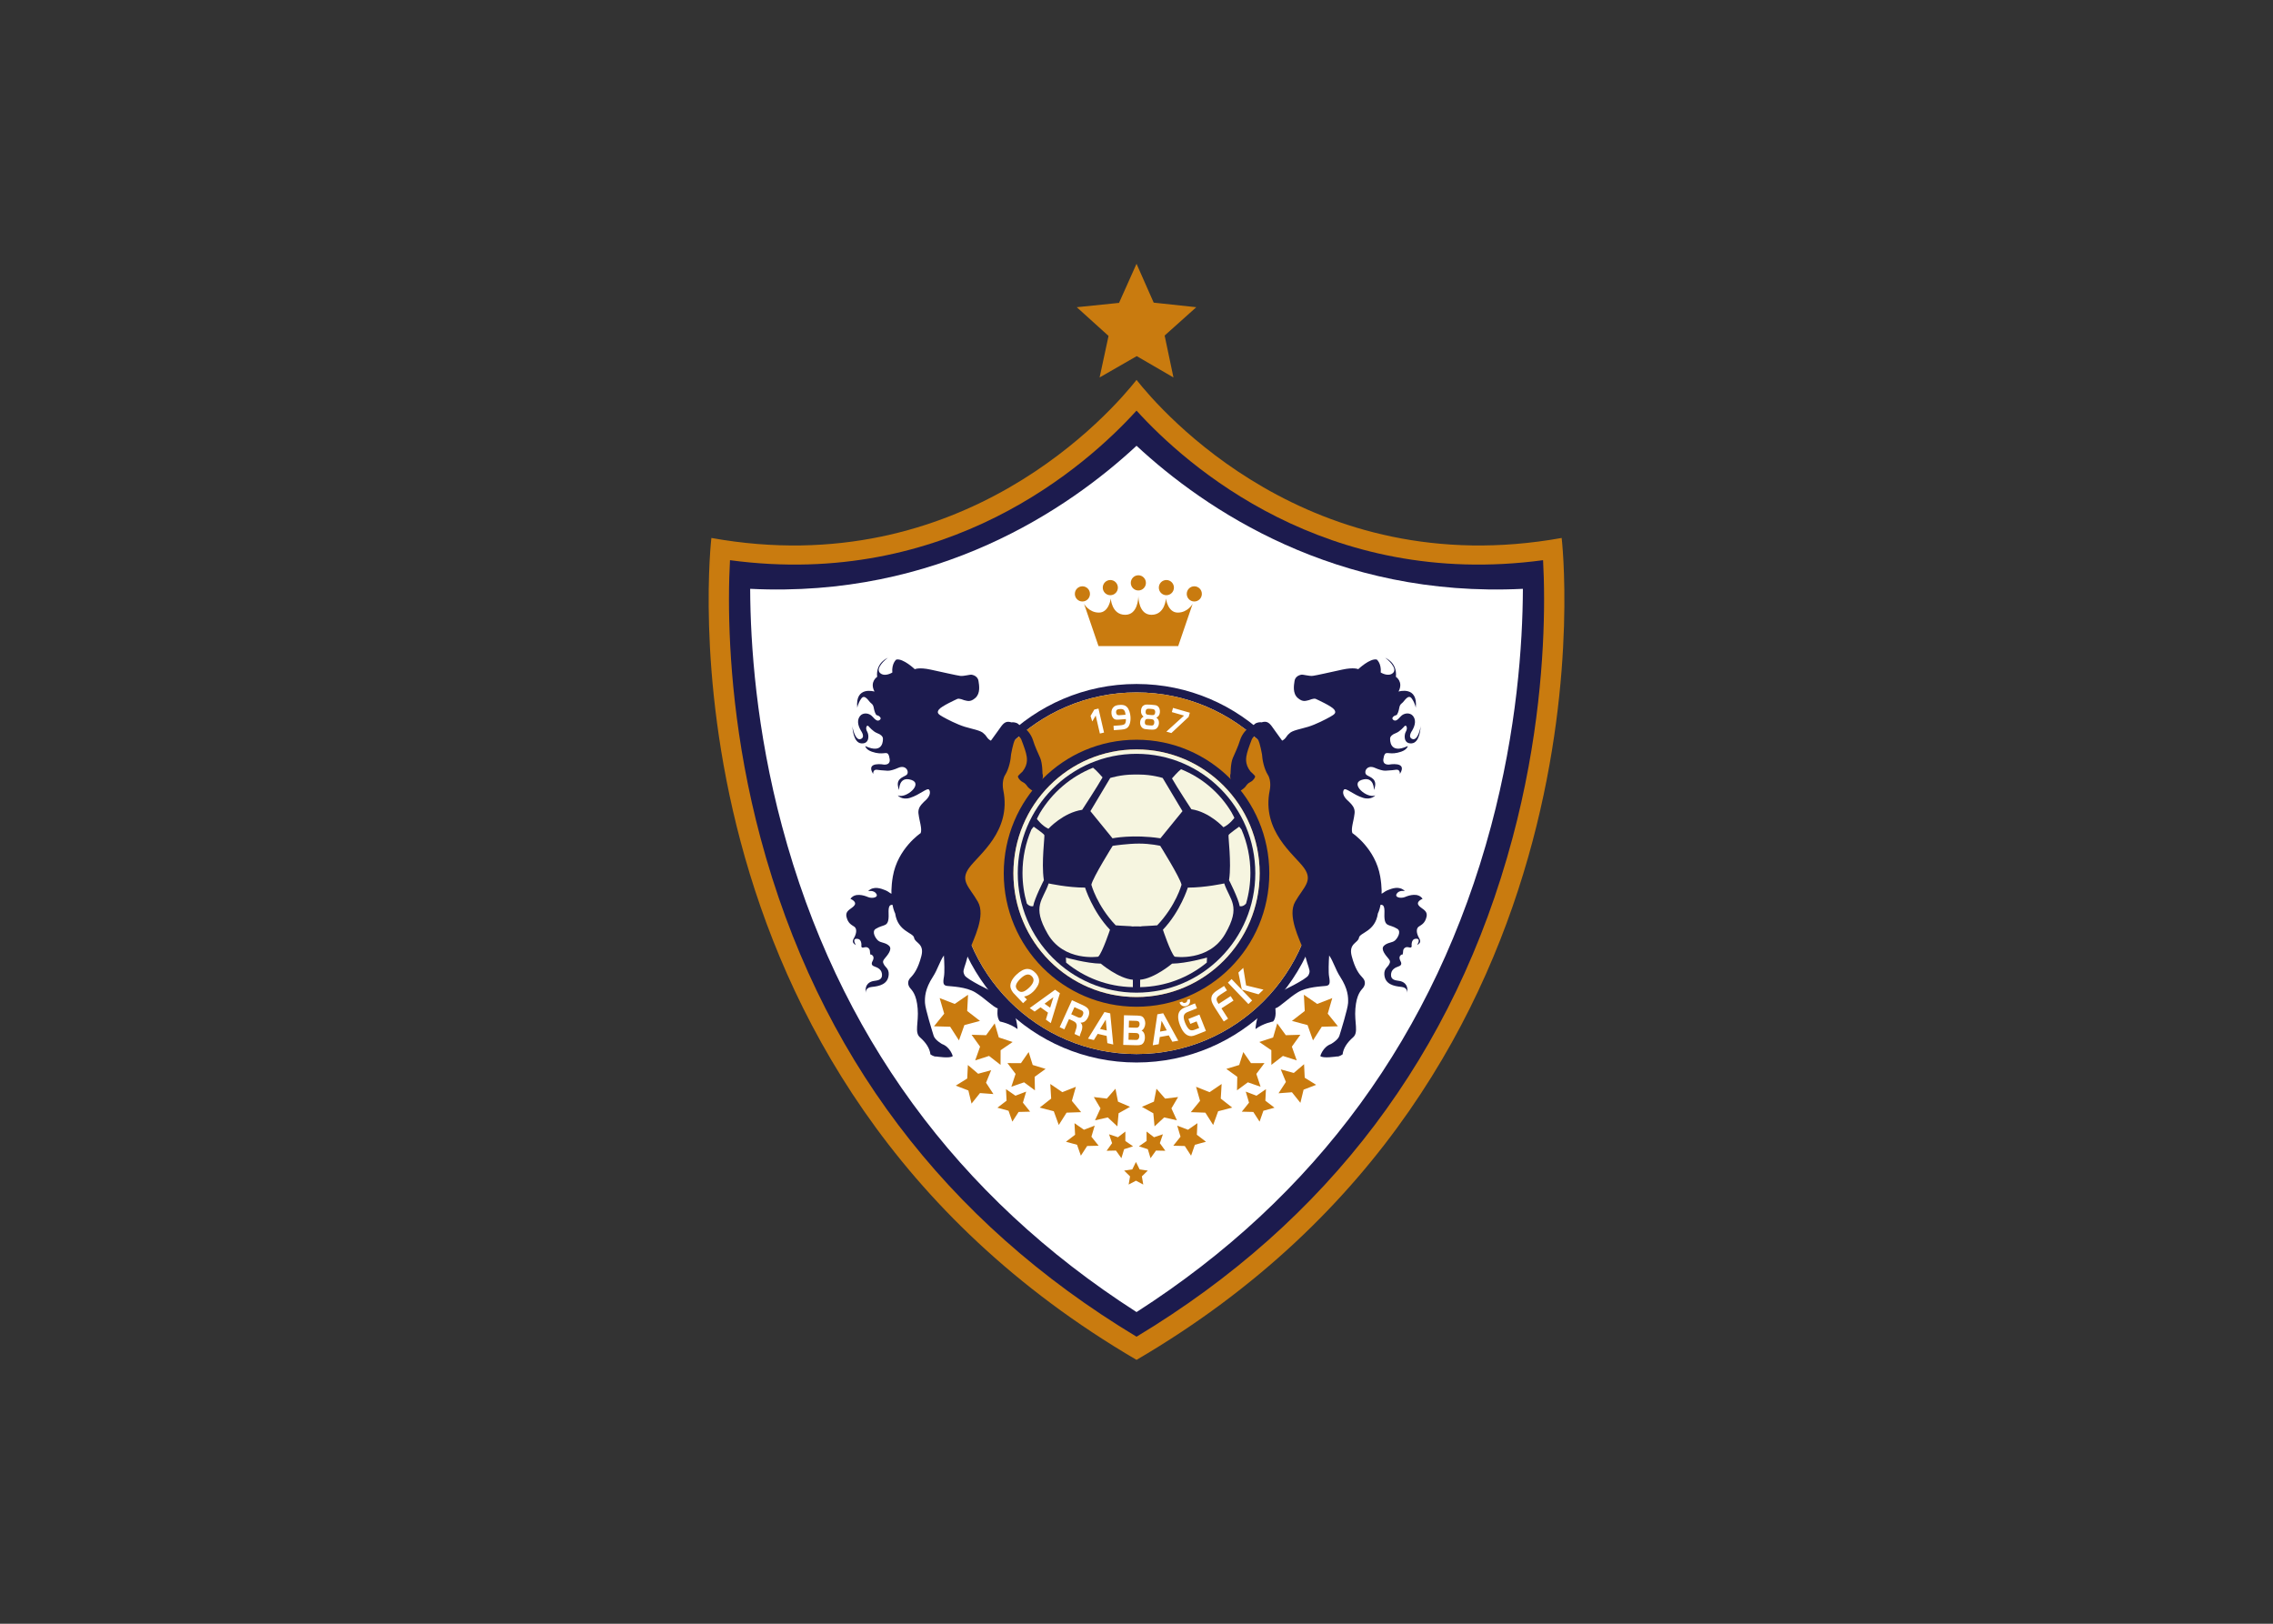 <svg clip-rule="evenodd" fill-rule="evenodd" stroke-linejoin="round" stroke-miterlimit="2" viewBox="0 0 560 400" xmlns="http://www.w3.org/2000/svg"><rect x="0" y="0" width="560" height="400" fill="#333333" stroke="none"/><g transform="matrix(.418 0 0 -.418 155.594 375.945)"><path d="m548.215 582.347c-148.636-26.708-236.359 75.13-250.575 93.143-14.205-18.013-101.94-119.852-250.58-93.143 0 0-37.589-315.866 250.58-484.386 288.176 168.521 250.575 484.386 250.575 484.386" fill="#c97b0f"/><path d="m58.025 569.247c-.314-5.814-.601-13.535-.601-23.074 0-31.956 3.152-82.988 18.632-140.778 34.02-127.005 108.623-225.756 221.584-293.78 112.967 68.025 187.57 166.783 221.581 293.78 15.481 57.79 18.629 108.821 18.629 140.778 0 9.54-.279 17.259-.595 23.074-128.081-17.228-210.205 55.745-239.615 88.151-29.398-32.406-111.527-105.38-239.615-88.151" fill="#1c1b4e"/><path d="m69.915 552.368c.136-32.857 3.562-83.085 18.788-139.912 32.738-122.237 103.07-218.431 208.938-286.322 105.872 67.891 176.198 164.084 208.942 286.322 15.219 56.835 18.646 107.054 18.781 139.912-110.449-5.498-187.456 46.937-227.722 84.306-40.271-37.369-117.26-89.804-227.727-84.306" fill="#fff"/><path d="m297.638 743.93 10.12-22.9 25.1-2.689-18.651-16.702 5.198-24.701-21.647 12.576-21.887-12.576 5.272 24.474-18.725 16.929 24.906 2.549z" fill="#c97b0f"/><path d="m297.643 496.289c-61.271 0-110.94-49.938-110.94-111.537 0-61.6 49.669-111.533 110.939-111.533 61.274 0 110.934 49.933 110.934 111.533.001 61.6-49.662 111.537-110.934 111.537zm0-218.09c-58.536 0-105.989 47.705-105.989 106.553s47.453 106.558 105.988 106.558c58.53 0 105.984-47.711 105.984-106.558 0-58.848-47.454-106.554-105.983-106.553" fill="#1c1b4e"/><path d="m297.299 214.596 2.154-4.381 4.821-.707-3.492-3.409.825-4.819-4.308 2.279-4.308-2.279.826 4.819-3.482 3.409 4.815.707zm81.665 31.978-5.393 4.131.345 6.8-5.579-3.863-6.33 2.424 1.936-6.523-4.258-5.306 6.779-.166 3.7-5.712 2.251 6.424zm-40.386-20.069-5.383 4.132.338 6.805-5.577-3.866-6.332 2.43 1.94-6.524-4.258-5.317 6.774-.168 3.7-5.707 2.247 6.432zm-29.187 31.255-1.5-7.608-7.086-3.066 6.735-3.793.717-7.725 5.66 5.275 7.528-1.709-3.238 7.047 3.936 6.672-7.649-.916zm38.413 2.791-7.101-4.819-7.978 3.157 2.354-8.292-5.451-6.65 8.577-.298 4.608-7.267 2.932 8.098 8.303 2.163-6.761 5.299zm22.951-1.624-2.498 7.568 4.791 6.366-7.945-.045-4.542 6.55-2.405-7.614-7.591-2.313 6.452-4.659-.155-7.972 6.388 4.723zm32.766 1.117-6.75 4.193-.388 7.975-6.059-5.164-7.663 2.101 3.024-7.392-4.354-6.681 7.91.598 4.976-6.227 1.882 7.758zm-9.322 29.511-8.563-.251-5.073 6.96-2.414-8.28-8.143-2.691 7.087-4.854.023-8.621 6.79 5.263 8.161-2.631-2.881 8.111zm18.813 21.62-8.873-3.444-7.869 5.409.518-9.572-7.558-5.848 9.217-2.459 3.201-9.019 5.162 8.045 9.53.27-5.999 7.422zm-109.455-78.642.016-5.569-4.537-3.158 5.258-1.69 1.596-5.313 3.219 4.508 5.519-.121-3.251 4.483 1.802 5.231-5.241-1.744zm-87.912 14.041 5.393 4.131-.337 6.8 5.575-3.863 6.327 2.424-1.936-6.523 4.258-5.306-6.779-.166-3.701-5.712-2.25 6.424zm40.389-20.069 5.392 4.132-.347 6.805 5.577-3.866 6.332 2.43-1.938-6.524 4.256-5.317-6.777-.168-3.7-5.707-2.248 6.432zm29.186 31.255 1.496-7.608 7.087-3.066-6.734-3.793-.715-7.725-5.658 5.275-7.532-1.709 3.234 7.047-3.935 6.672 7.655-.916zm-38.415 2.791 7.1-4.819 7.985 3.157-2.363-8.292 5.453-6.65-8.572-.298-4.604-7.267-2.939 8.098-8.299 2.163 6.759 5.299zm-22.952-1.624 2.496 7.568-4.786 6.366 7.944-.045 4.542 6.55 2.397-7.614 7.596-2.313-6.446-4.659.151-7.972-6.387 4.723zm-32.761.652 6.748 4.19.391 7.974 6.059-5.16 7.664 2.099-3.017-7.387 4.35-6.681-7.918.588-4.975-6.214-1.88 7.747zm9.323 29.976 8.565-.251 5.062 6.96 2.41-8.28 8.153-2.691-7.086-4.854-.032-8.621-6.784 5.263-8.165-2.631 2.884 8.111zm-18.817 21.62 8.876-3.444 7.864 5.409-.513-9.572 7.551-5.848-9.206-2.459-3.198-9.019-5.181 8.045-9.523.27 6.005 7.422zm109.461-78.642-.021-5.569 4.535-3.158-5.257-1.69-1.598-5.313-3.222 4.508-5.509-.121 3.247 4.483-1.809 5.231 5.242-1.744z" fill="#c97b0f"/><path d="m298.716 548.482v-.196zm23.227-10.122c-5.938 0-6.966 8.298-6.966 8.298.001.001-.516-9.598-8.524-9.598-7.405 0-7.729 9.785-7.737 11.226-.006-1.44-.332-11.226-7.745-11.226-8.002 0-8.516 9.598-8.516 9.598 0 .001-1.033-8.298-6.968-8.298-5.942 0-8.785 5.184-8.785 5.184l8.523-24.916h46.975l8.523 24.917s-2.836-5.185-8.78-5.185" fill="#c97b0f"/><path d="m303.17 555.872c0-2.471-1.995-4.473-4.454-4.473-2.458 0-4.459 2.002-4.459 4.473 0 2.477 2 4.484 4.459 4.484s4.454-2.007 4.454-4.484" fill="#c97b0f"/><path d="m286.647 553.081c0-2.47-1.988-4.473-4.453-4.473-2.456 0-4.455 2.002-4.455 4.472 0 2.475 1.999 4.479 4.455 4.479 2.465.001 4.453-2.005 4.453-4.478" fill="#c97b0f"/><path d="m270.196 549.383c0-2.468-1.998-4.477-4.454-4.477-2.461.001-4.455 2.008-4.455 4.477 0 2.478 1.994 4.478 4.455 4.478 2.456 0 4.454-2 4.454-4.478" fill="#c97b0f"/><path d="m310.782 553.081c0-2.47 1.997-4.473 4.45-4.473 2.457 0 4.449 2.002 4.449 4.472.001 2.475-1.992 4.479-4.449 4.479-2.453.001-4.45-2.005-4.45-4.478" fill="#c97b0f"/><path d="m327.239 549.383c0-2.468 1.99-4.477 4.444-4.477 2.466.001 4.456 2.008 4.456 4.477 0 2.478-1.99 4.478-4.456 4.478-2.454 0-4.444-2-4.444-4.478" fill="#c97b0f"/><path d="m297.643 491.31c-58.536 0-105.989-47.711-105.989-106.558 0-58.848 47.453-106.554 105.988-106.554 58.53.001 105.984 47.706 105.984 106.554s-47.454 106.558-105.984 106.558zm0-185.239c-43.225 0-78.265 35.222-78.265 78.681 0 43.455 35.039 78.683 78.264 78.683 43.222 0 78.258-35.229 78.258-78.683 0-43.459-35.037-78.681-78.257-78.681" fill="#c97b0f"/><path d="m297.642 486.231c-55.742 0-100.931-45.435-100.931-101.475s45.189-101.47 100.931-101.47c55.738.001 100.927 45.43 100.927 101.47 0 56.041-45.19 101.475-100.927 101.475z" fill="#c97b0f"/><path d="m297.643 463.435c-43.225 0-78.265-35.229-78.265-78.683 0-43.459 35.039-78.681 78.264-78.681 43.222 0 78.258 35.222 78.258 78.681 0 43.455-35.037 78.683-78.258 78.683zm0-151.642c-40.083 0-72.572 32.662-72.572 72.959 0 40.296 32.489 72.964 72.571 72.964 40.08.001 72.568-32.668 72.568-72.964 0-40.297-32.489-72.959-72.567-72.959" fill="#1c1b4e"/><path d="m439.942 469.405c.02-.064.045-.131.066-.202-.037.045-.061.092-.092.133.006.023.017.049.026.069" fill="#9e3715"/><path d="m297.643 311.793c-40.083 0-72.572 32.662-72.572 72.959 0 40.296 32.489 72.964 72.571 72.964 40.08.001 72.568-32.668 72.568-72.964 0-40.297-32.489-72.959-72.567-72.959" fill="#f6f5e0"/><path d="m367.643 384.753c0-38.867-31.344-70.381-70.001-70.381-38.658 0-70.001 31.513-70.001 70.38 0 38.868 31.343 70.375 70.001 70.375 38.657 0 70-31.507 70.001-70.374" fill="#1c1b4e"/><g fill="#f6f5e0"><path d="m295.926 442.911c-7.45 0-13.791-2.016-13.791-2.016l-11.678-19.557 13.018-15.992s12.004 2.461 28.248 0l13.003 15.992-11.674 19.557s-6.34 2.016-13.79 2.016z"/><path d="m245.855 378.744s11.117-2.462 21.455-2.462c0 0 4.345-13.968 14.684-24.822 0 0-4.452-13.415-6.897-15.873 0 .001-20.239-3.136-29.8 13.418-9.563 16.54-2.785 19.791.557 29.739"/><path d="m236.73 365.345c.781 4.579 6.303 15.322 6.303 15.322l-.076.441c-1.447 9.836.666 25.379.337 26.161-.337.779-6.235 4.915-6.235 4.915s-.558-.443-1.38-1.645c-3.37-7.84-5.248-16.492-5.248-25.588 0-6.266.894-12.331 2.558-18.062 1.822-2.14 3.741-1.544 3.741-1.544"/><path d="m245.699 410.954s8.672 9.505 19.904 11.178c0 .001 9.01 13.751 12.007 19.121 0 0-3.832 4.417-5.607 5.69-13.097-5.233-24.078-14.668-31.283-26.659-1.228-2.16-1.805-3.516-1.805-3.516s2.89-4.027 6.784-5.814"/><path d="m311.601 400.906s11.568-18.451 12.566-22.918c0 0-3.222-12.189-14.342-23.928 0 0-4.303-.356-9.341-.55v-.115c-.946 0-1.922.007-2.892.033-.965-.025-1.936-.034-2.888-.034v.116c-5.045.194-9.347.55-9.347.55-11.113 11.739-14.344 23.928-14.344 23.928 1.002 4.468 12.567 22.918 12.567 22.918s8.669 1.321 15.539 1.321c6.871 0 12.482-1.321 12.482-1.321"/><path d="m349.328 378.744s-11.113-2.462-21.454-2.462c0 0-4.339-13.968-14.681-24.822 0 0 4.45-13.415 6.897-15.873 0 .001 20.234-3.136 29.807 13.418 9.55 16.54 2.775 19.791-.569 29.739"/><path d="m358.455 365.345c-.778 4.579-6.311 15.361-6.311 15.361l.083.402c1.448 9.836-.668 25.379-.33 26.161.33.779 6.222 4.915 6.222 4.915.001 0 .567-.443 1.391-1.645 3.369-7.84 5.242-16.492 5.242-25.588 0-6.266-.888-12.331-2.554-18.062-1.823-2.14-3.743-1.544-3.743-1.544"/><path d="m348.866 411.857s-8.243 9.024-18.915 10.618c.001 0-8.559 13.064-11.41 18.159 0 0 3.645 4.198 5.336 5.407 12.436-4.971 22.87-13.937 29.712-25.321 1.167-2.046 1.721-3.34 1.721-3.34.001.001-2.749-3.827-6.444-5.523"/><path d="m276.596 331.478c-8.445.11-20.573 3.575-20.573 3.575l.11-2.959c10.751-8.842 24.429-14.214 39.346-14.462v4.367c-8.448.666-18.884 9.479-18.883 9.479"/><path d="m339.171 335.054s-12.122-3.466-20.581-3.576c0 0-10.386-8.777-18.831-9.475v-4.37c14.9.266 28.554 5.629 39.293 14.461z"/></g><path d="m442.102 374.678c-.065 2.399-.301 5.101-.83 8.157-2.84 16.588-16.423 25.588-16.423 25.588-.953 2.608.826 7.264 1.219 10.996l.011-.001c.498 2.664-.486 4.517-1.841 6.062-.795.933-1.724 1.757-2.554 2.534-2.237 2.165-2.82 4.561-1.784 5.98 1.038 1.415 5.536-3.041 11.203-4.782 4.887-1.503 7.245 1.423 7.245 1.423-4.863-2.09-15.127 6.833-7.974 9.14 7.51 2.419 7.19-5.973 7.19-5.973 2.68 6.653-2.232 7.403-4.261 8.832-2.047 1.433-.063 6.413 4.823 4.233 4.892-2.182 6.889-1.631 6.889-1.631 3.737.175 2.907.257 5.742.525 2.359.229 2.1-2.51 2.1-2.51 4.827 7.683-6.512 5.523-6.512 5.523-4.323-.075-3.109 3.754-3.109 3.754.243 1.788.75 2.341.75 2.341 1.057 1.85 3.235-.703 9.613 1.503 3.659 1.266 3.926 3.342 3.926 3.342-10.899-5.085-10.482 3.802-10.399 4.692.086.89 1.084 2.107 3.436 2.96 2.342.861 4.901 3.917 4.901 3.917 1.186 1.439 2.163-1.006.965-2.994-1.201-1.986-1.499-7.391 3.415-6.994 4.6.372 5.206 8.506 5.28 10.378-.166-1.981-1.867-8.806-4.792-7.852-3.164 1.033-.263 4.954-.263 4.954 2.166 3.68 2.183 6.619.5 8.698-1.687 2.081-5.283 1.898-7.277-.373-1.984-2.259-3.111-2.965-4.427-1.888-1.306 1.073.761 2.548 1.712 2.636.942.084 1.707 3.03 1.91 4.272.197 1.245.63 2.217 1.744 2.981 1.112.762 3.54 5.542 5.613 2.645 2.091-2.892 2.385-5.522 2.385-5.522 1.445 13.165-10.153 9.602-10.153 9.602 3.035 5.788-1.562 8.683-1.562 8.683.928 8.586-6.418 11.253-6.418 11.253 1.511-.844 7.532-6.216 4.79-8.902-2.744-2.683-7.308.197-7.308.197.469 5.379-2.322 7.627-2.322 7.627-3.995.912-10.93-5.68-10.93-5.68.001 0-2.421 1.259-9.376-.243-6.959-1.497-15.155-3.398-17.37-3.681-2.22-.284-5.694.897-6.897.667-1.215-.228-3.524-1.146-3.901-3.667-.384-2.525-1.249-7.259 1.87-10.019 3.115-2.756 5.01-1.579 6.639-1.285.001 0 2.869 1.221 3.938.734 1.083-.488 9.408-4.287 10.889-6.254 1.48-1.972.317-2.827-2.3-4.312-2.614-1.478-8.422-4.466-12.887-5.844-4.474-1.367-9.481-2.139-11.14-3.912-.005-.002-.013-.009-.017-.018-.659-.52-1.258-1.157-1.769-1.955-.723-1.124-1.6-1.881-2.533-2.32-2.598 3.442-4.812 6.795-6.153 8.536-1.701 2.205-3.109 3.152-5.993 2.238-.827.159-1.79.056-3.016-.371-1.568-.557-2.795-3.171-4.929-3.234-.485-.134-3.556-3.073-4.727-6.931-1.179-3.852-2.914-7.369-4.25-10.48-1.335-3.112-1.324-9.15-1.324-9.15-1.254-3.285 2.941-10.568 2.941-10.568.001 0 1.112.707 2.045 1.465.372-.728.632-1.178.632-1.178.001 0 2.318 1.458 3.071 2.435.748.976 1.244 2.009 3.048 2.889 1.792.867 2.809 2.767 2.741 3.274-.063.5-2.729 2.876-2.729 2.876-3.657 4.632-2.557 8.57-2.037 10.849.525 2.283 2.841 8.215 2.841 8.215.528.944 1.232 1.718 1.958 2.237.032-.027.075-.035.107-.08 2.238-2.391 2.95-6.255 3.896-11.074.181-3.322 1.272-8.614 3.438-12.073 2.364-3.765 1.121-9.174 1.121-9.174-4.869-24.129 14.515-37.855 20.147-45.635 5.628-7.777-.13-11.224-5.159-20.033-4.719-8.259 2.539-22.032 5.127-28.857.691-2.599 1.409-5.286 1.896-6.842 1.477-4.719 2.025-5.216.773-7.645-1.246-2.425-15.483-9.256-19.479-11.137-4.012-1.873-5.877-5.05-5.877-5.05-5.265-5.211-5.826-15.49-5.826-15.49 4.649 3.435 10.333 4.448 10.333 4.448 2.27 2.184 1.373 7.746 1.373 7.746 2.592.708 7.699 6.074 13.179 9.421 5.484 3.348 14.275 3.52 16.564 3.815 2.307.289 2.68 1.473 1.942 5.539-.449 2.412-.222 8.661.037 12.413 2.464-3.419 3.613-8.135 6.475-12.534 4.68-7.211 4.831-12.031 4.68-15.456-.167-3.429-4.33-16.833-5.131-19.366-.804-2.541-4.936-4.834-4.936-4.834-4.859-1.767-6.296-7.076-6.296-7.076 1.327-1.585 9.675-.275 9.675-.275 1.422-.262 3.47 1.269 3.47 1.269.405 3.572 2.677 6.975 6.118 9.978 3.459 2.998.707 8.497 1.403 16.998.704 8.507 3.334 10.693 4.532 12.189 1.193 1.508 1.746 3.899-.304 6.007-2.05 2.121-4.413 5.176-6.4 12.716-1.97 7.544 3.792 7.687 4.271 10.804.486 3.128 9.586 3.556 11.16 14.327 0 0 .932 1.686 1.589 5.132 1.676.042 2.457-.829 2.266-5.226-.209-4.896.864-6.041 2.186-6.669 1.321-.624 2.916-.773 5.415-2.292 2.499-1.528.189-5.57-1.448-6.931-1.631-1.363-4.387-1.031-6.469-3.087-2.082-2.066 1.18-5.705 2.609-7.43 1.436-1.715 1.074-2.388.344-3.728-.723-1.342-2.852-2.385-2.691-5.612.287-5.991 5.719-6.995 9.99-7.433 3.376-.35 3.574-2.56 3.516-3.472.753 5.453-2.772 6.547-4.211 6.908-1.477.386-4.973.162-5.302 3.007-.454 3.85 2.843 5.083 4.19 5.539 1.354.446 2.439 1.216 1.37 3.198-1.071 1.978-.513 3.009.204 3.587.705.583.848.11.848.11s.442.562.474 2.133c.03 1.561 1.253 2.467 2.427 2.443 1.169-.017 2.181-.817 2.635.37.001 0-.613 4.119 2.156 4.513 3.77.532 1.063-3.6 1.063-3.6.001 0 2.845 1.135 1.351 3.645-2.071 3.468-1.902 6.06-.471 7.1 1.431 1.028 3.725 1.806 4.641 5.829.914 4.034-3.455 4.742-4.794 6.945-1.332 2.205 2.47 3.645 2.47 3.645-2.584 3.802-7.982 2.081-10.364 1.067-2.389-1.002-6.353-.278-4.854 1.985 1.483 2.265 4.797 1.519 4.797 1.519-3.35 3.307-7.759 1.469-10.212.502-1.678-.66-2.46-1.635-3.542-2.052z" fill="#1c1b4e"/><path d="m153.792 366.167c.657-3.445 1.589-5.131 1.589-5.131 1.575-10.771 10.675-11.199 11.159-14.327.477-3.116 6.244-3.26 4.27-10.804-1.98-7.54-4.345-10.596-6.397-12.716-2.054-2.108-1.495-4.499-.3-6.007 1.193-1.495 3.823-3.683 4.529-12.189.692-8.501-2.052-14 1.4-16.998 3.439-3.003 5.714-6.407 6.114-9.978 0 0 2.059-1.531 3.478-1.269 0 .001 8.345-1.311 9.675.275 0 .001-1.44 5.309-6.302 7.076 0 0-4.128 2.293-4.929 4.834-.804 2.533-4.97 15.937-5.127 19.366-.163 3.425-.005 8.245 4.677 15.456 2.858 4.4 4.007 9.115 6.469 12.534.266-3.752.486-10.001.046-12.413-.745-4.065-.371-5.25 1.933-5.538 2.294-.296 11.086-.468 16.56-3.816 5.487-3.347 10.599-8.714 13.184-9.421 0 0-.894-5.562 1.373-7.746 0 .001 5.685-1.013 10.331-4.448 0 0-.56 10.279-5.822 15.49 0 0-1.867 3.176-5.874 5.05-4.001 1.881-18.236 8.712-19.482 11.137-1.247 2.43-.707 2.925.773 7.645.484 1.557 1.206 4.243 1.892 6.842 2.59 6.825 9.85 20.598 5.129 28.857-5.031 8.81-10.782 12.256-5.158 20.033 5.634 7.781 25.018 21.505 20.145 45.636 0 0-1.237 5.408 1.121 9.173 2.169 3.459 3.261 8.751 3.443 12.073.945 4.82 1.655 8.683 3.897 11.074.024.046.072.052.102.08.728-.519 1.432-1.293 1.96-2.237 0 .001 2.315-5.933 2.838-8.215.521-2.279 1.624-6.217-2.034-10.849 0 0-2.665-2.377-2.733-2.876-.064-.506.954-2.407 2.744-3.274 1.806-.879 2.301-1.914 3.048-2.888.752-.978 3.069-2.436 3.069-2.436s.265.45.633 1.178c.935-.758 2.045-1.465 2.045-1.465s4.195 7.282 2.94 10.568c0 .001.013 6.038-1.322 9.15-1.34 3.111-3.074 6.627-4.25 10.48-1.175 3.858-4.244 6.797-4.727 6.931-2.137.063-3.361 2.677-4.929 3.234-1.226.427-2.189.529-3.01.371-2.892.915-4.3-.033-5.997-2.238-1.339-1.741-3.556-5.094-6.156-8.536-.933.44-1.809 1.196-2.531 2.321-.511.797-1.109 1.434-1.771 1.954-.007.009-.007.015-.016.018-1.658 1.773-6.665 2.545-11.139 3.913-4.468 1.378-10.273 4.365-12.893 5.843-2.612 1.486-3.771 2.34-2.289 4.312 1.472 1.968 9.806 5.766 10.881 6.254 1.074.487 3.938-.734 3.938-.734 1.632-.293 3.529-1.472 6.64 1.285 3.121 2.761 2.256 7.494 1.87 10.019-.374 2.522-2.68 3.439-3.897 3.667-1.211.23-4.68-.952-6.899-.667-2.217.284-10.414 2.184-17.376 3.681-6.956 1.503-9.367.243-9.367.243s-6.938 6.592-10.935 5.68c0 0-2.793-2.249-2.321-7.627 0 0-4.563-2.881-7.31-.197-2.743 2.686 3.278 8.058 4.795 8.902 0 0-7.344-2.667-6.42-11.253 0 0-4.595-2.895-1.565-8.683 0 .001-11.595 3.562-10.148-9.602 0 0 .292 2.63 2.381 5.522 2.08 2.897 4.506-1.884 5.615-2.645 1.112-.764 1.548-1.737 1.743-2.981.206-1.242.969-4.188 1.914-4.272.945-.088 3.013-1.563 1.706-2.636-1.311-1.077-2.438-.371-4.427 1.888-1.983 2.272-5.591 2.453-7.273.373-1.682-2.078-1.667-5.018.489-8.698 0 0 2.915-3.921-.25-4.954-2.93-.953-4.631 5.871-4.798 7.852.081-1.872.677-10.006 5.281-10.377 4.916-.398 4.615 5.007 3.415 6.993-1.196 1.989-.223 4.433.966 2.994 0 .001 2.558-3.056 4.904-3.917 2.35-.852 3.347-2.07 3.433-2.96.081-.889.503-9.777-10.398-4.692 0 0 .268-2.076 3.932-3.342 6.372-2.206 8.547.346 9.609-1.503 0 .001.508-.553.747-2.34 0 0 1.211-3.83-3.105-3.755 0 0-11.344 2.159-6.514-5.523 0 .001-.262 2.739 2.096 2.51 2.842-.267 2.001-.351 5.746-.525 0 0 1.992-.552 6.886 1.631 4.883 2.18 6.872-2.8 4.829-4.233-2.036-1.428-6.945-2.179-4.268-8.832 0 .001-.317 8.393 7.191 5.973 7.152-2.306-3.101-11.231-7.979-9.14 0 0 2.367-2.926 7.249-1.423 5.67 1.741 10.169 6.197 11.202 4.782 1.041-1.419.455-3.815-1.783-5.979-.833-.778-1.757-1.601-2.554-2.535-1.357-1.545-2.329-3.398-1.843-6.062l.01.001c.403-3.732 2.178-8.388 1.219-10.996 0 0-13.576-9-16.42-25.588-.526-3.055-.76-5.758-.828-8.157l.019-1.995c-1.083.418-1.866 1.391-3.542 2.05-2.451.967-6.864 2.806-10.213-.502 0 0 3.317.746 4.808-1.519 1.493-2.263-2.479-2.987-4.862-1.985-2.38 1.015-7.772 2.734-10.368-1.067 0 0 3.807-1.441 2.471-3.645-1.338-2.203-5.708-2.912-4.795-6.944.917-4.024 3.212-4.802 4.643-5.83 1.43-1.039 1.601-3.632-.463-7.1-1.503-2.51 1.34-3.645 1.34-3.645s-2.701 4.132 1.067 3.6c2.763-.394 2.158-4.513 2.158-4.513.459-1.187 1.464-.387 2.638-.37 1.173.024 2.395-.882 2.425-2.443.027-1.57.47-2.133.47-2.133s.146.473.853-.11c.717-.578 1.268-1.609.197-3.587-1.064-1.981.019-2.753 1.371-3.198 1.347-.455 4.65-1.689 4.194-5.539-.335-2.845-3.826-2.622-5.304-3.007-1.439-.36-4.969-1.455-4.206-6.908-.067.912.139 3.122 3.509 3.472 4.278.439 9.706 1.441 9.997 7.433.157 3.227-1.972 4.269-2.701 5.612-.728 1.34-1.09 2.013.348 3.729 1.432 1.725 4.693 5.363 2.612 7.429-2.088 2.057-4.835 1.725-6.47 3.087-1.633 1.362-3.95 5.402-1.454 6.931 2.506 1.519 4.099 1.667 5.418 2.292 1.326.628 2.398 1.773 2.186 6.67-.188 4.398.593 5.268 2.267 5.224" fill="#1c1b4e"/><path d="m233.034 310.319-2.26-2.143-3.671 3.871-.803.847-.293.31-.235.248-.353.371-.13.137-.107.114-.086.09c-.095.1-.177.199-.248.294-.072.094-.126.189-.155.284-.145.152-.276.322-.395.518-.117.193-.273.477-.464.849-.773 1.463-.768 3.081.013 4.856.296.663.696 1.332 1.191 2.001.498.674 1.086 1.334 1.773 1.985 2.405 2.281 4.586 3.423 6.545 3.423 1.67-.005 3.258-.798 4.758-2.38.994-1.048 1.64-2.161 1.934-3.338.092-.358.149-.722.166-1.082.021-.358-.003-.72-.066-1.072-.123-.701-.411-1.449-.869-2.246-.717-1.254-1.598-2.379-2.652-3.378-1.607-1.525-3.362-2.457-5.262-2.799zm2.97 13.64c-.858.906-1.833 1.261-2.922 1.066-1.09-.195-2.329-.954-3.722-2.274-1.199-1.138-2.031-2.201-2.503-3.192-.617-1.321-.393-2.54.667-3.657.993-1.048 2.133-1.35 3.418-.911.989.345 2.133 1.136 3.44 2.375 1.174 1.114 1.961 2.218 2.354 3.312.432 1.217.186 2.313-.732 3.281zm-1.318-18.659 14.958 10.797 2.839-2.03-5.378-17.644-2.891 2.066 1.243 4.098-4.402 3.146-3.478-2.499zm13.955 6.367-5.216-3.799 3.299-2.358zm9.208-12.854-2.75-6.052-2.759 1.254 7.234 15.915 6.318-2.871c1.806-.822 2.947-1.681 3.415-2.578.309-.582.456-1.257.442-2.017-.015-.765-.193-1.517-.532-2.264-.688-1.513-1.529-2.539-2.525-3.068-.592-.306-1.276-.455-2.057-.445.205-.218.377-.426.517-.623.141-.198.243-.394.317-.585.139-.356.206-.827.203-1.419-.016-.405-.073-.821-.165-1.248-.055-.234-.125-.499-.214-.78-.087-.286-.193-.573-.324-.859-.236-.519-.426-1.023-.559-1.504-.098-.329-.172-.679-.222-1.039l-3.089 1.404c.076.416.306 1.164.692 2.244.39 1.082.593 1.906.603 2.471.035.574-.09 1.1-.37 1.577-.343.549-.995 1.041-1.957 1.479zm1.289 2.835 3.86-1.755c.638-.29 1.147-.382 1.531-.274.571.162 1.055.685 1.452 1.558.438.966.412 1.725-.078 2.287-.169.188-.5.396-.999.622l-3.86 1.755zm9.901-14.38 9.689 15.698 3.4-.789 1.782-18.36-3.462.804-.42 4.261-5.27 1.223-2.258-3.64zm10.458 11.221-3.366-5.505 3.95-.917zm10.301-14.903.445 17.475 8.032-.204c1.262-.032 2.172-.23 2.732-.593.651-.427 1.135-1.116 1.459-2.071.225-.655.329-1.33.311-2.032-.023-.894-.236-1.726-.644-2.501-.403-.775-.912-1.308-1.524-1.597 1.357-.807 2.008-2.198 1.958-4.169-.029-1.129-.27-2.083-.727-2.857-.394-.657-.897-1.103-1.504-1.34-.611-.237-1.503-.341-2.676-.312zm3.292 10.23 4.121-.105c.423-.011.733.007.93.055.2.043.395.156.588.325.455.407.69.977.709 1.706.017.689-.176 1.213-.583 1.572-.3.248-.795.378-1.48.396l-4.182.106zm-.183-7.195 4.121-.104c.423-.011.737.007.941.054.207.043.398.156.577.33.455.408.69.982.709 1.719.018.689-.175 1.217-.582 1.581-.3.248-.794.378-1.481.395l-4.182.107zm14.297-3.245 2.71 18.247 3.434.616 8.882-16.167-3.497-.627-2.068 3.75-5.325-.956-.638-4.236zm5.182 14.436-.92-6.387 3.99.717zm15.818 1.065 6.506 2.58 3.83-9.658-5.909-2.343c-1.055-.418-1.911-.65-2.575-.693-.661-.042-1.327.075-1.995.34-1.908.759-3.501 2.75-4.779 5.974-.835 2.104-1.197 3.983-1.093 5.642.081 1.205.453 2.216 1.116 3.024.662.811 1.666 1.481 3.019 2.017l5.772 2.289 1.148-2.895-5.459-2.164c-1.173-.466-1.905-1.121-2.191-1.972-.329-.993-.114-2.452.651-4.382.395-.997.83-1.862 1.302-2.58.474-.722.936-1.229 1.387-1.519.393-.257.843-.379 1.352-.37.509.01 1.088.141 1.743.4l2.546 1.01-1.534 3.868-3.69-1.463zm24.911 13.445 1.687-2.618-7.115-4.586 3.912-6.071-2.547-1.642-4.948 7.677c-.706 1.096-1.247 2.034-1.621 2.805-.377.775-.598 1.4-.664 1.876-.215 1.2-.068 2.26.436 3.177.504.911 1.459 1.822 2.857 2.724l4.132 2.663 1.687-2.618-3.802-2.451c-.565-.364-1.025-.702-1.374-1.014-.351-.315-.578-.586-.678-.811-.226-.38-.305-.815-.239-1.311.067-.492.285-1.026.656-1.602l.506-.785zm.553 10.058 12.097-12.62-2.188-2.097-12.097 12.62zm6.034-6.172-2.033 10.007 2.875 2.756 1.685-10.341 10.209-2.473-2.883-2.764z" fill="#fff" fill-rule="nonzero"/><path d="m278.489 467.656-2.451-.568-2.456 10.584-2.043-3.462-1.003 3.252 2.22 3.765 2.452.569zm12.871 7.95-3.96-.302c-.892-.068-1.562-.065-2.007.006s-.827.253-1.142.541c-.824.708-1.29 1.761-1.396 3.155-.125 1.628.36 2.922 1.456 3.886.683.59 1.77.941 3.261 1.055 1.057.081 1.919.034 2.59-.143.671-.174 1.263-.517 1.776-1.023.626-.635 1.131-1.504 1.509-2.613.337-1.013.547-2.046.628-3.105.123-1.61-.036-3.085-.482-4.435-.441-1.348-1.208-2.249-2.295-2.711-.599-.253-1.496-.423-2.695-.514l-4.346-.332-.195 2.556 3.598.275c1.599.123 2.607.388 3.02.798.258.263.447.655.57 1.173.124.515.159 1.095.11 1.733zm-.195 2.557c-.081 1.062-.315 1.883-.7 2.46-.249.384-.577.646-.978.778-.401.137-.973.177-1.715.12-.851-.065-1.419-.228-1.701-.489-.374-.348-.533-.862-.481-1.544.047-.607.274-1.062.679-1.369.265-.201.714-.275 1.353-.227zm10.605-1.114c-.597.517-1.012 1.058-1.239 1.613-.23.555-.315 1.226-.255 2.017.131 1.704.855 2.804 2.172 3.299.555.205 1.695.241 3.424.109.556-.043 1.059-.089 1.503-.137.446-.053.846-.098 1.201-.135.244-.019.46-.061.656-.131.194-.069.388-.16.584-.273.626-.368 1.082-.957 1.366-1.775.207-.626.284-1.289.23-1.987-.118-1.545-.806-2.608-2.068-3.183.505-.401.855-.777 1.054-1.134.358-.659.503-1.437.434-2.332-.081-1.058-.483-1.983-1.21-2.77-.352-.395-.849-.651-1.489-.768-.297-.051-.687-.079-1.17-.082-.483-.007-1.036.014-1.657.061-.374.029-.671.055-.898.08-.892.098-1.366.148-1.418.152-.533.041-1.001.168-1.396.379-.399.212-.735.5-1.016.858-.634.845-.911 1.803-.829 2.875.067.874.325 1.613.777 2.218.245.338.66.684 1.244 1.046zm4.175 4.591c-1.016.077-1.684.064-1.999-.039-.565-.19-.881-.707-.945-1.548-.071-.925.181-1.506.755-1.758.088-.036.295-.081.618-.131.318-.052.753-.1 1.304-.143.314-.024.627-.044.931-.06.301-.016.534-.019.695-.01.16.006.317.038.472.091.51.193.794.699.856 1.514.071.922-.215 1.521-.855 1.795-.28.12-.893.217-1.832.289zm-.482-5.999c-1.037.079-1.704.057-2.004-.062-.549-.204-.856-.737-.922-1.6-.073-.953.171-1.557.729-1.813.092-.037.297-.078.617-.132.32-.053.752-.101 1.293-.142.312-.024.616-.043.914-.059.295-.015.528-.019.699-.01.168.009.32.041.457.103.504.194.787.725.854 1.584.071.939-.208 1.556-.834 1.843-.278.12-.881.217-1.803.287zm23.598 3.715-.707-2.476-10.174-9.512-2.953.843 10.418 9.454-7.196 2.055.704 2.465z" fill="#fff" fill-rule="nonzero"/><path d="m322.983 308.595 1.508.512c.454-.749 1.099-.98 1.941-.695.816.276 1.184.852 1.097 1.726l1.509.513c.186-.716.218-1.35.099-1.906-.232-1.088-.93-1.831-2.095-2.227-.877-.297-1.676-.265-2.398.093-.374.192-.701.449-.989.775-.287.326-.51.729-.672 1.209" fill="#fff" fill-rule="nonzero"/></g></svg>
